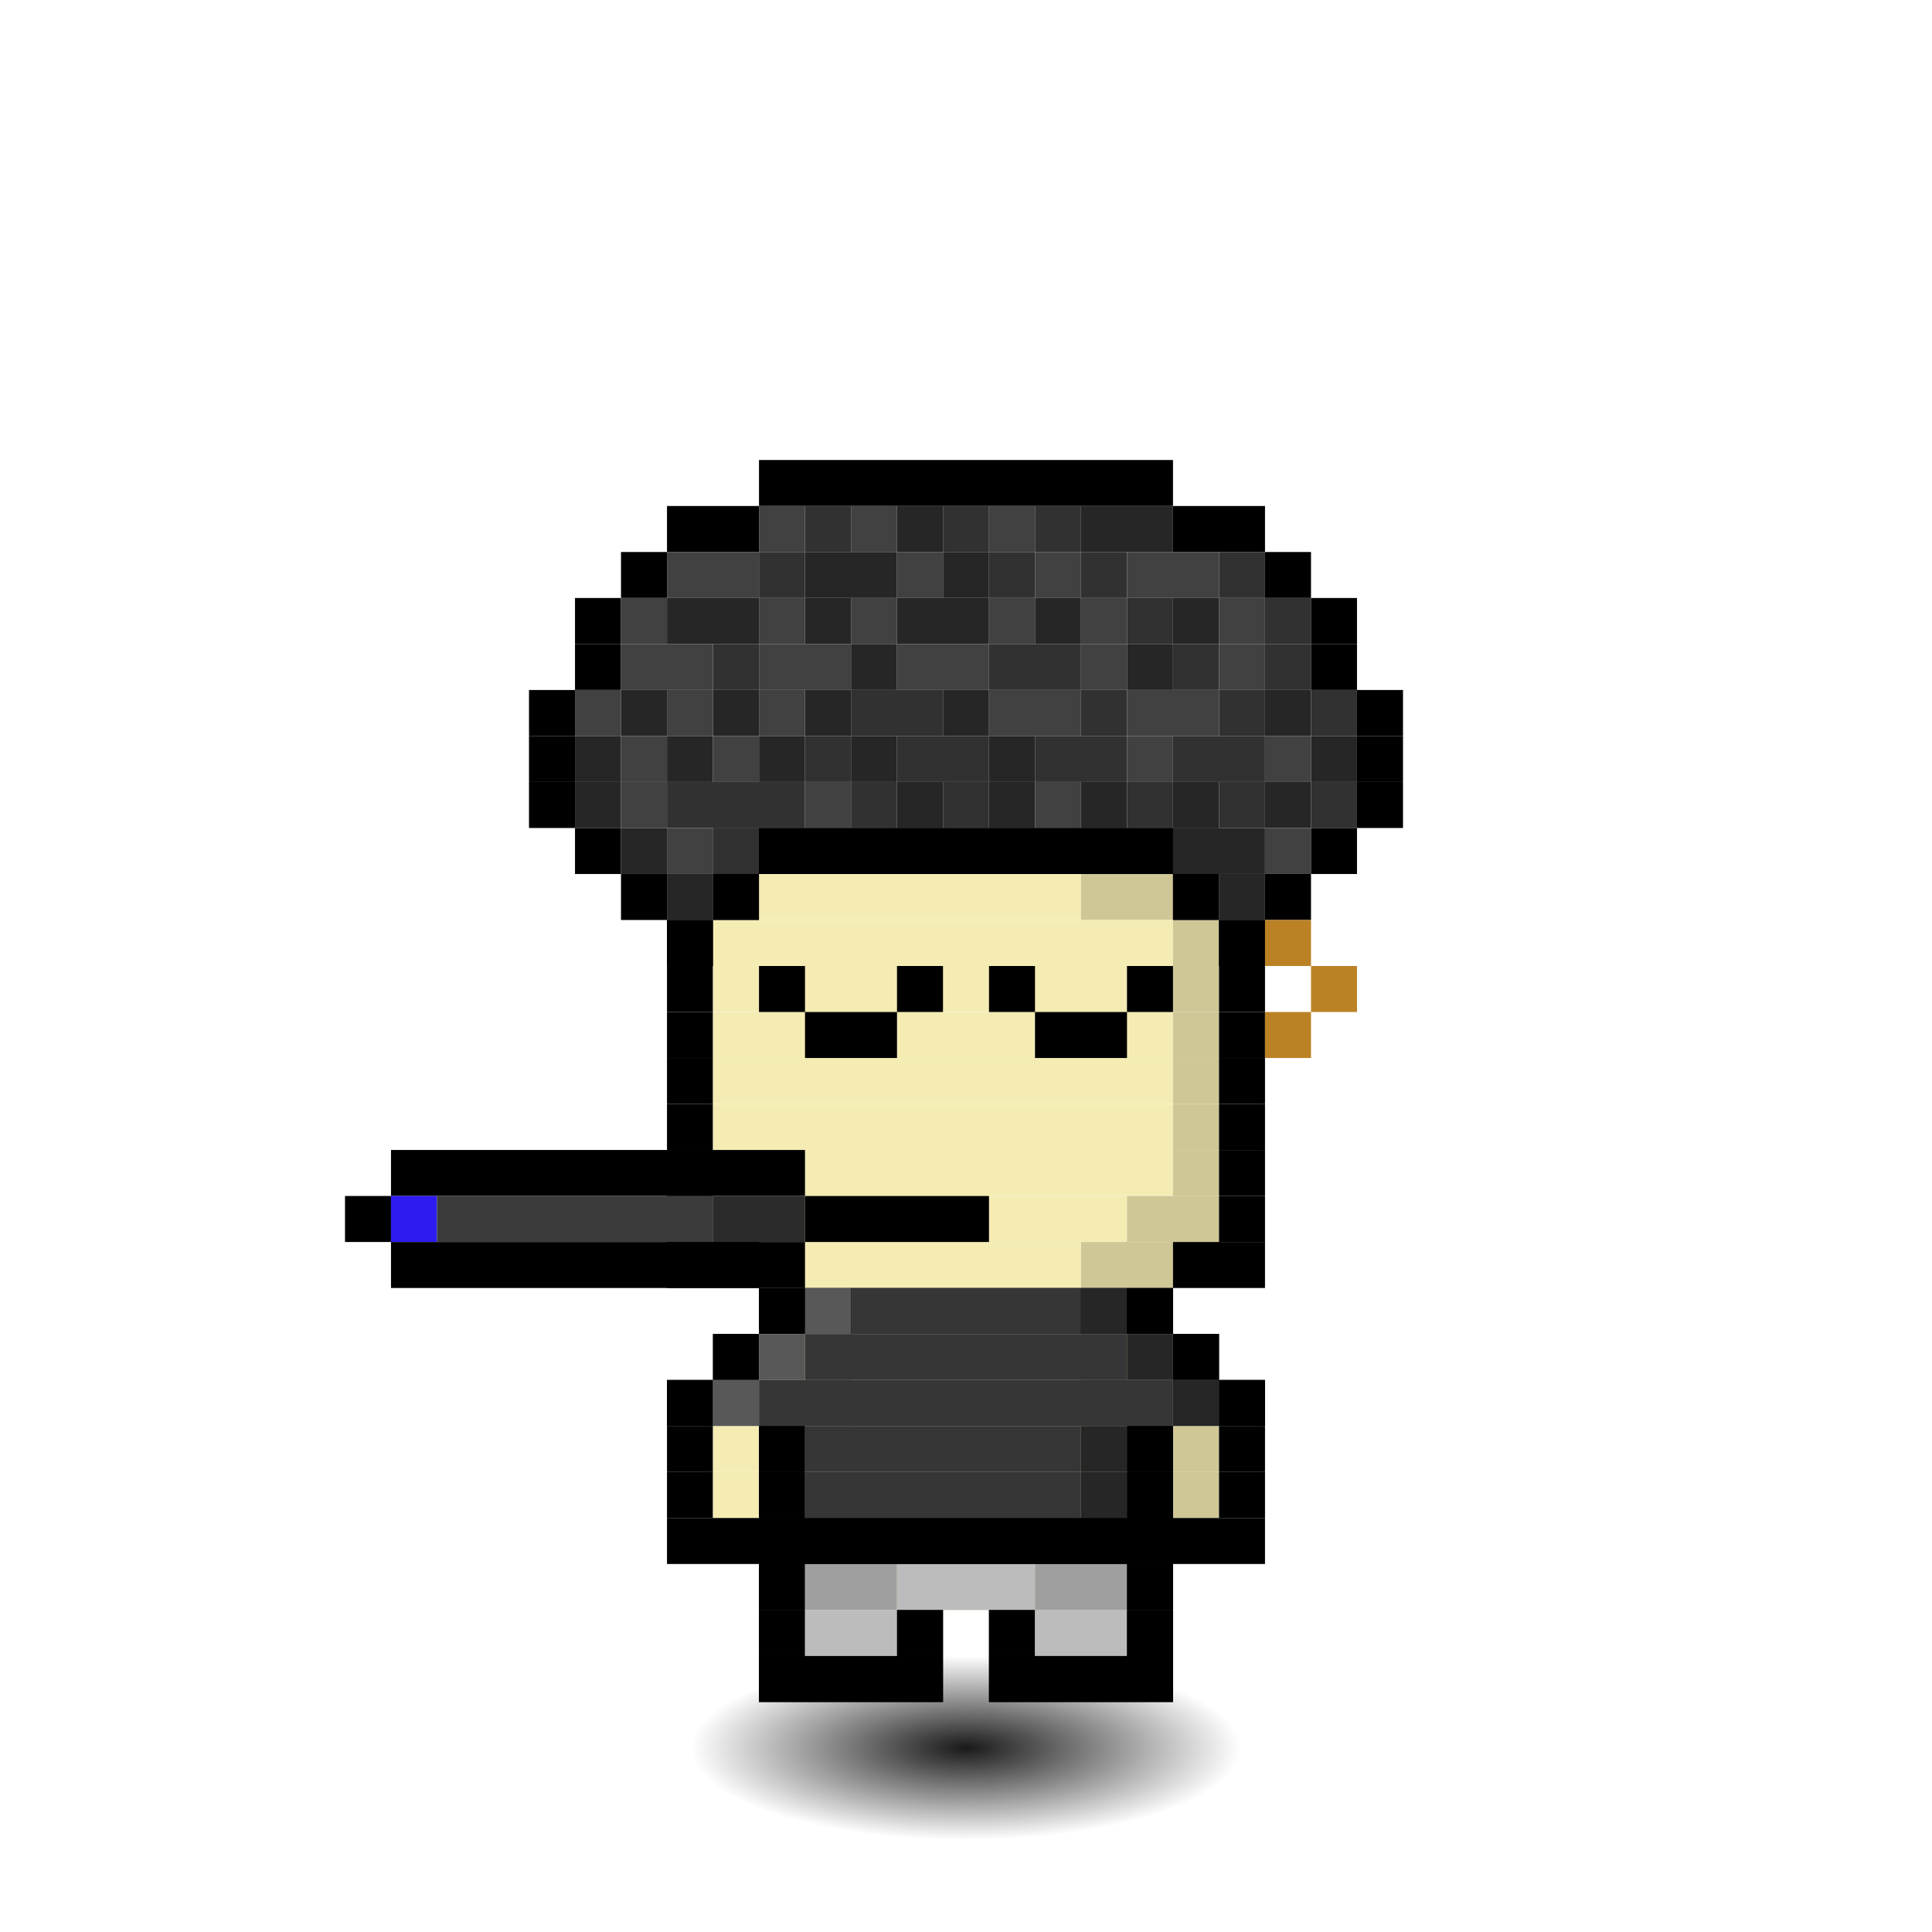 <svg xmlns="http://www.w3.org/2000/svg" id="citizen" width="640" height="640" style="background:radial-gradient(#faebd7 0,#ceb3f2 60%);shape-rendering:crispedges;image-rendering:-moz-crisp-edges;background-repeat:no-repeat" viewBox="-4.5 -5 42 42"><defs><radialGradient id="i"><stop offset="0%" style="stop-color:#000;stop-opacity:.9"/><stop offset="100%" style="stop-opacity:0"/></radialGradient></defs><ellipse cx="16.5" cy="33" fill="url(#i)" rx="6" ry="2"><animate attributeName="rx" attributeType="XML" calcMode="spline" dur="1.3s" keySplines="0.5 0 0.5 1; 0.5 0 0.5 1" keyTimes="0; 0.5; 1" repeatCount="indefinite" values="9;7;9"/></ellipse><g id="r" fill="url(#0)" clip-path="url(#c)"><animateTransform attributeName="transform" attributeType="XML" calcMode="spline" dur="1.3s" keySplines="0.5 0 0.5 1; 0.5 0 0.5 1" keyTimes="0; 0.5; 1" repeatCount="indefinite" type="translate" values="0,.5;0,-.5;0,.5"/><path fill="#000001" d="M11 13h11v1H11zM11 14h1v1h-1z"/><path fill="#f5ecb4" d="M12 14h7v1h-7z"/><path fill="#cfc795" d="M19 14h2v1h-2z"/><path fill="#000001" d="M21 14h1v1h-1zM10 15h1v1h-1z"/><path fill="#f5ecb4" d="M11 15h10v1H11z"/><path fill="#cfc795" d="M21 15h1v1h-1z"/><path fill="#000001" d="M22 15h1v1h-1zM10 16h1v1h-1z"/><path fill="#f5ecb4" d="M11 16h10v1H11z"/><path fill="#cfc795" d="M21 16h1v1h-1z"/><path fill="#000001" d="M22 16h1v1h-1zM10 17h1v1h-1z"/><path fill="#f5ecb4" d="M11 17h10v1H11z"/><path fill="#cfc795" d="M21 17h1v1h-1z"/><path fill="#000001" d="M22 17h1v1h-1zM10 18h1v1h-1z"/><path fill="#f5ecb4" d="M11 18h10v1H11z"/><path fill="#cfc795" d="M21 18h1v1h-1z"/><path fill="#000001" d="M22 18h1v1h-1zM10 19h1v1h-1z"/><path fill="#f5ecb4" d="M11 19h10v1H11z"/><path fill="#cfc795" d="M21 19h1v1h-1z"/><path fill="#000001" d="M22 19h1v1h-1zM10 20h1v1h-1z"/><path fill="#f5ecb4" d="M11 20h10v1H11z"/><path fill="#cfc795" d="M21 20h1v1h-1z"/><path fill="#000001" d="M22 20h1v1h-1zM10 21h1v1h-1z"/><path fill="#f5ecb4" d="M11 21h9v1h-9z"/><path fill="#cfc795" d="M20 21h2v1h-2z"/><path fill="#000001" d="M22 21h1v1h-1zM10 22h2v1h-2z"/><path fill="#f5ecb4" d="M12 22h7v1h-7z"/><path fill="#cfc795" d="M19 22h2v1h-2z"/><path fill="#000001" d="M21 22h2v1h-2zM12 23h9v1h-9zM11 24h1v1h-1z"/><path fill="#f5ecb4" d="M12 24h7v1h-7z"/><path fill="#cfc795" d="M19 24h2v1h-2z"/><path fill="#000001" d="M21 24h1v1h-1zM10 25h1v1h-1z"/><path fill="#f5ecb4" d="M11 25h2v1h-2z"/><path fill="#000001" d="M13 25h1v1h-1z"/><path fill="#f5ecb4" d="M14 25h5v1h-5z"/><path fill="#000001" d="M19 25h1v1h-1z"/><path fill="#cfc795" d="M20 25h2v1h-2z"/><path fill="#000001" d="M22 25h1v1h-1zM10 26h1v1h-1z"/><path fill="#f5ecb4" d="M11 26h1v1h-1z"/><path fill="#000001" d="M12 26h1v1h-1z"/><path fill="#f5ecb4" d="M13 26h6v1h-6z"/><path fill="#cfc795" d="M19 26h1v1h-1z"/><path fill="#000001" d="M20 26h1v1h-1z"/><path fill="#cfc795" d="M21 26h1v1h-1z"/><path fill="#000001" d="M22 26h1v1h-1zM10 27h1v1h-1z"/><path fill="#f5ecb4" d="M11 27h1v1h-1z"/><path fill="#000001" d="M12 27h1v1h-1z"/><path fill="#f5ecb4" d="M13 27h6v1h-6z"/><path fill="#cfc795" d="M19 27h1v1h-1z"/><path fill="#000001" d="M20 27h1v1h-1z"/><path fill="#cfc795" d="M21 27h1v1h-1z"/><path fill="#000001" d="M22 27h1v1h-1zM10 28h3v1h-3z"/><path fill="#f5ecb4" d="M13 28h6v1h-6z"/><path fill="#cfc795" d="M19 28h1v1h-1z"/><path fill="#000001" d="M20 28h3v1h-3zM12 29h1v1h-1z"/><path fill="#f5ecb4" d="M13 29h6v1h-6z"/><path fill="#cfc795" d="M19 29h1v1h-1z"/><path fill="#000001" d="M20 29h1v1h-1zM12 30h1v1h-1z"/><path fill="#f5ecb4" d="M13 30h2v1h-2z"/><path fill="#000001" d="M15 30h1v1h-1zM17 30h1v1h-1z"/><path fill="#cfc795" d="M18 30h2v1h-2z"/><path fill="#000001" d="M20 30h1v1h-1zM12 31h4v1h-4zM17 31h4v1h-4zM12 28h9v1h-9zM12 29h1v1h-1z"/><path fill="#9f9f9f" d="M13 29h2v1h-2z"/><path fill="#bcbcbc" d="M15 29h3v1h-3z"/><path fill="#9f9f9f" d="M18 29h2v1h-2z"/><path fill="#000001" d="M20 29h1v1h-1zM12 30h1v1h-1z"/><path fill="#bcbcbc" d="M13 30h2v1h-2z"/><path fill="#000001" d="M15 30h1v1h-1zM17 30h1v1h-1z"/><path fill="#bcbcbc" d="M18 30h2v1h-2z"/><path fill="#000001" d="M20 30h1v1h-1zM12 31h4v1h-4zM17 31h4v1h-4zM12 23h1v1h-1z"/><path fill="#585858" d="M13 23h1v1h-1z"/><path fill="#363636" d="M14 23h5v1h-5z"/><path fill="#262626" d="M19 23h1v1h-1z"/><path fill="#000001" d="M20 23h1v1h-1zM11 24h1v1h-1z"/><path fill="#585858" d="M12 24h1v1h-1z"/><path fill="#363636" d="M13 24h7v1h-7z"/><path fill="#262626" d="M20 24h1v1h-1z"/><path fill="#000001" d="M21 24h1v1h-1zM10 25h1v1h-1z"/><path fill="#585858" d="M11 25h1v1h-1z"/><path fill="#363636" d="M12 25h9v1h-9z"/><path fill="#262626" d="M21 25h1v1h-1z"/><path fill="#000001" d="M22 25h1v1h-1zM12 26h1v1h-1z"/><path fill="#363636" d="M13 26h6v1h-6z"/><path fill="#262626" d="M19 26h1v1h-1z"/><path fill="#000001" d="M20 26h1v1h-1zM12 27h1v1h-1z"/><path fill="#363636" d="M13 27h6v1h-6z"/><path fill="#262626" d="M19 27h1v1h-1z"/><path fill="#000001" d="M20 27h1v1h-1zM12 28h9v1h-9zM12 16h1v1h-1zM15 16h1v1h-1zM17 16h1v1h-1zM20 16h1v1h-1zM13 17h2v1h-2zM18 17h2v1h-2zM12 5h9v1h-9zM10 6h2v1h-2z"/><path fill="#414141" d="M12 6h1v1h-1z"/><path fill="#313131" d="M13 6h1v1h-1z"/><path fill="#414141" d="M14 6h1v1h-1z"/><path fill="#262626" d="M15 6h1v1h-1z"/><path fill="#313131" d="M16 6h1v1h-1z"/><path fill="#414141" d="M17 6h1v1h-1z"/><path fill="#313131" d="M18 6h1v1h-1z"/><path fill="#262626" d="M19 6h2v1h-2z"/><path fill="#000001" d="M21 6h2v1h-2zM9 7h1v1H9z"/><path fill="#414141" d="M10 7h2v1h-2z"/><path fill="#313131" d="M12 7h1v1h-1z"/><path fill="#262626" d="M13 7h2v1h-2z"/><path fill="#414141" d="M15 7h1v1h-1z"/><path fill="#262626" d="M16 7h1v1h-1z"/><path fill="#313131" d="M17 7h1v1h-1z"/><path fill="#414141" d="M18 7h1v1h-1z"/><path fill="#313131" d="M19 7h1v1h-1z"/><path fill="#414141" d="M20 7h2v1h-2z"/><path fill="#313131" d="M22 7h1v1h-1z"/><path fill="#000001" d="M23 7h1v1h-1zM8 8h1v1H8z"/><path fill="#414141" d="M9 8h1v1H9z"/><path fill="#262626" d="M10 8h2v1h-2z"/><path fill="#414141" d="M12 8h1v1h-1z"/><path fill="#262626" d="M13 8h1v1h-1z"/><path fill="#414141" d="M14 8h1v1h-1z"/><path fill="#262626" d="M15 8h2v1h-2z"/><path fill="#414141" d="M17 8h1v1h-1z"/><path fill="#262626" d="M18 8h1v1h-1z"/><path fill="#414141" d="M19 8h1v1h-1z"/><path fill="#313131" d="M20 8h1v1h-1z"/><path fill="#262626" d="M21 8h1v1h-1z"/><path fill="#414141" d="M22 8h1v1h-1z"/><path fill="#313131" d="M23 8h1v1h-1z"/><path fill="#000001" d="M24 8h1v1h-1zM8 9h1v1H8z"/><path fill="#414141" d="M9 9h2v1H9z"/><path fill="#313131" d="M11 9h1v1h-1z"/><path fill="#414141" d="M12 9h2v1h-2z"/><path fill="#262626" d="M14 9h1v1h-1z"/><path fill="#414141" d="M15 9h2v1h-2z"/><path fill="#313131" d="M17 9h2v1h-2z"/><path fill="#414141" d="M19 9h1v1h-1z"/><path fill="#262626" d="M20 9h1v1h-1z"/><path fill="#313131" d="M21 9h1v1h-1z"/><path fill="#414141" d="M22 9h1v1h-1z"/><path fill="#313131" d="M23 9h1v1h-1z"/><path fill="#000001" d="M24 9h1v1h-1zM7 10h1v1H7z"/><path fill="#414141" d="M8 10h1v1H8z"/><path fill="#262626" d="M9 10h1v1H9z"/><path fill="#414141" d="M10 10h1v1h-1z"/><path fill="#262626" d="M11 10h1v1h-1z"/><path fill="#414141" d="M12 10h1v1h-1z"/><path fill="#262626" d="M13 10h1v1h-1z"/><path fill="#313131" d="M14 10h2v1h-2z"/><path fill="#262626" d="M16 10h1v1h-1z"/><path fill="#414141" d="M17 10h2v1h-2z"/><path fill="#313131" d="M19 10h1v1h-1z"/><path fill="#414141" d="M20 10h2v1h-2z"/><path fill="#313131" d="M22 10h1v1h-1z"/><path fill="#262626" d="M23 10h1v1h-1z"/><path fill="#313131" d="M24 10h1v1h-1z"/><path fill="#000001" d="M25 10h1v1h-1zM7 11h1v1H7z"/><path fill="#262626" d="M8 11h1v1H8z"/><path fill="#414141" d="M9 11h1v1H9z"/><path fill="#262626" d="M10 11h1v1h-1z"/><path fill="#414141" d="M11 11h1v1h-1z"/><path fill="#262626" d="M12 11h1v1h-1z"/><path fill="#313131" d="M13 11h1v1h-1z"/><path fill="#262626" d="M14 11h1v1h-1z"/><path fill="#313131" d="M15 11h2v1h-2z"/><path fill="#262626" d="M17 11h1v1h-1z"/><path fill="#313131" d="M18 11h2v1h-2z"/><path fill="#414141" d="M20 11h1v1h-1z"/><path fill="#313131" d="M21 11h2v1h-2z"/><path fill="#414141" d="M23 11h1v1h-1z"/><path fill="#262626" d="M24 11h1v1h-1z"/><path fill="#000001" d="M25 11h1v1h-1zM7 12h1v1H7z"/><path fill="#262626" d="M8 12h1v1H8z"/><path fill="#414141" d="M9 12h1v1H9z"/><path fill="#313131" d="M10 12h3v1h-3z"/><path fill="#414141" d="M13 12h1v1h-1z"/><path fill="#313131" d="M14 12h1v1h-1z"/><path fill="#262626" d="M15 12h1v1h-1z"/><path fill="#313131" d="M16 12h1v1h-1z"/><path fill="#262626" d="M17 12h1v1h-1z"/><path fill="#414141" d="M18 12h1v1h-1z"/><path fill="#262626" d="M19 12h1v1h-1z"/><path fill="#313131" d="M20 12h1v1h-1z"/><path fill="#262626" d="M21 12h1v1h-1z"/><path fill="#313131" d="M22 12h1v1h-1z"/><path fill="#262626" d="M23 12h1v1h-1z"/><path fill="#313131" d="M24 12h1v1h-1z"/><path fill="#000001" d="M25 12h1v1h-1zM8 13h1v1H8z"/><path fill="#262626" d="M9 13h1v1H9z"/><path fill="#414141" d="M10 13h1v1h-1z"/><path fill="#313131" d="M11 13h1v1h-1z"/><path fill="#000001" d="M12 13h9v1h-9z"/><path fill="#262626" d="M21 13h2v1h-2z"/><path fill="#414141" d="M23 13h1v1h-1z"/><path fill="#000001" d="M24 13h1v1h-1zM9 14h1v1H9z"/><path fill="#262626" d="M10 14h1v1h-1z"/><path fill="#000001" d="M11 14h1v1h-1zM21 14h1v1h-1z"/><path fill="#262626" d="M22 14h1v1h-1z"/><path fill="#000001" d="M23 14h1v1h-1zM10 15h1v1h-1zM22 15h1v1h-1z"/><path fill="#bb8225" d="M23 15h1v1h-1zM24 16h1v1h-1zM23 17h1v1h-1z"/><path fill="#000001" d="M4 20h9v1H4zM3 21h1v1H3z"/><path fill="#2e1bf0" d="M4 21h1v1H4z"/><path fill="#3b3b3b" d="M5 21h6v1H5z"/><path fill="#2b2b2b" d="M11 21h2v1h-2z"/><path fill="#000001" d="M13 21h4v1h-4zM4 22h9v1H4z"/></g></svg>